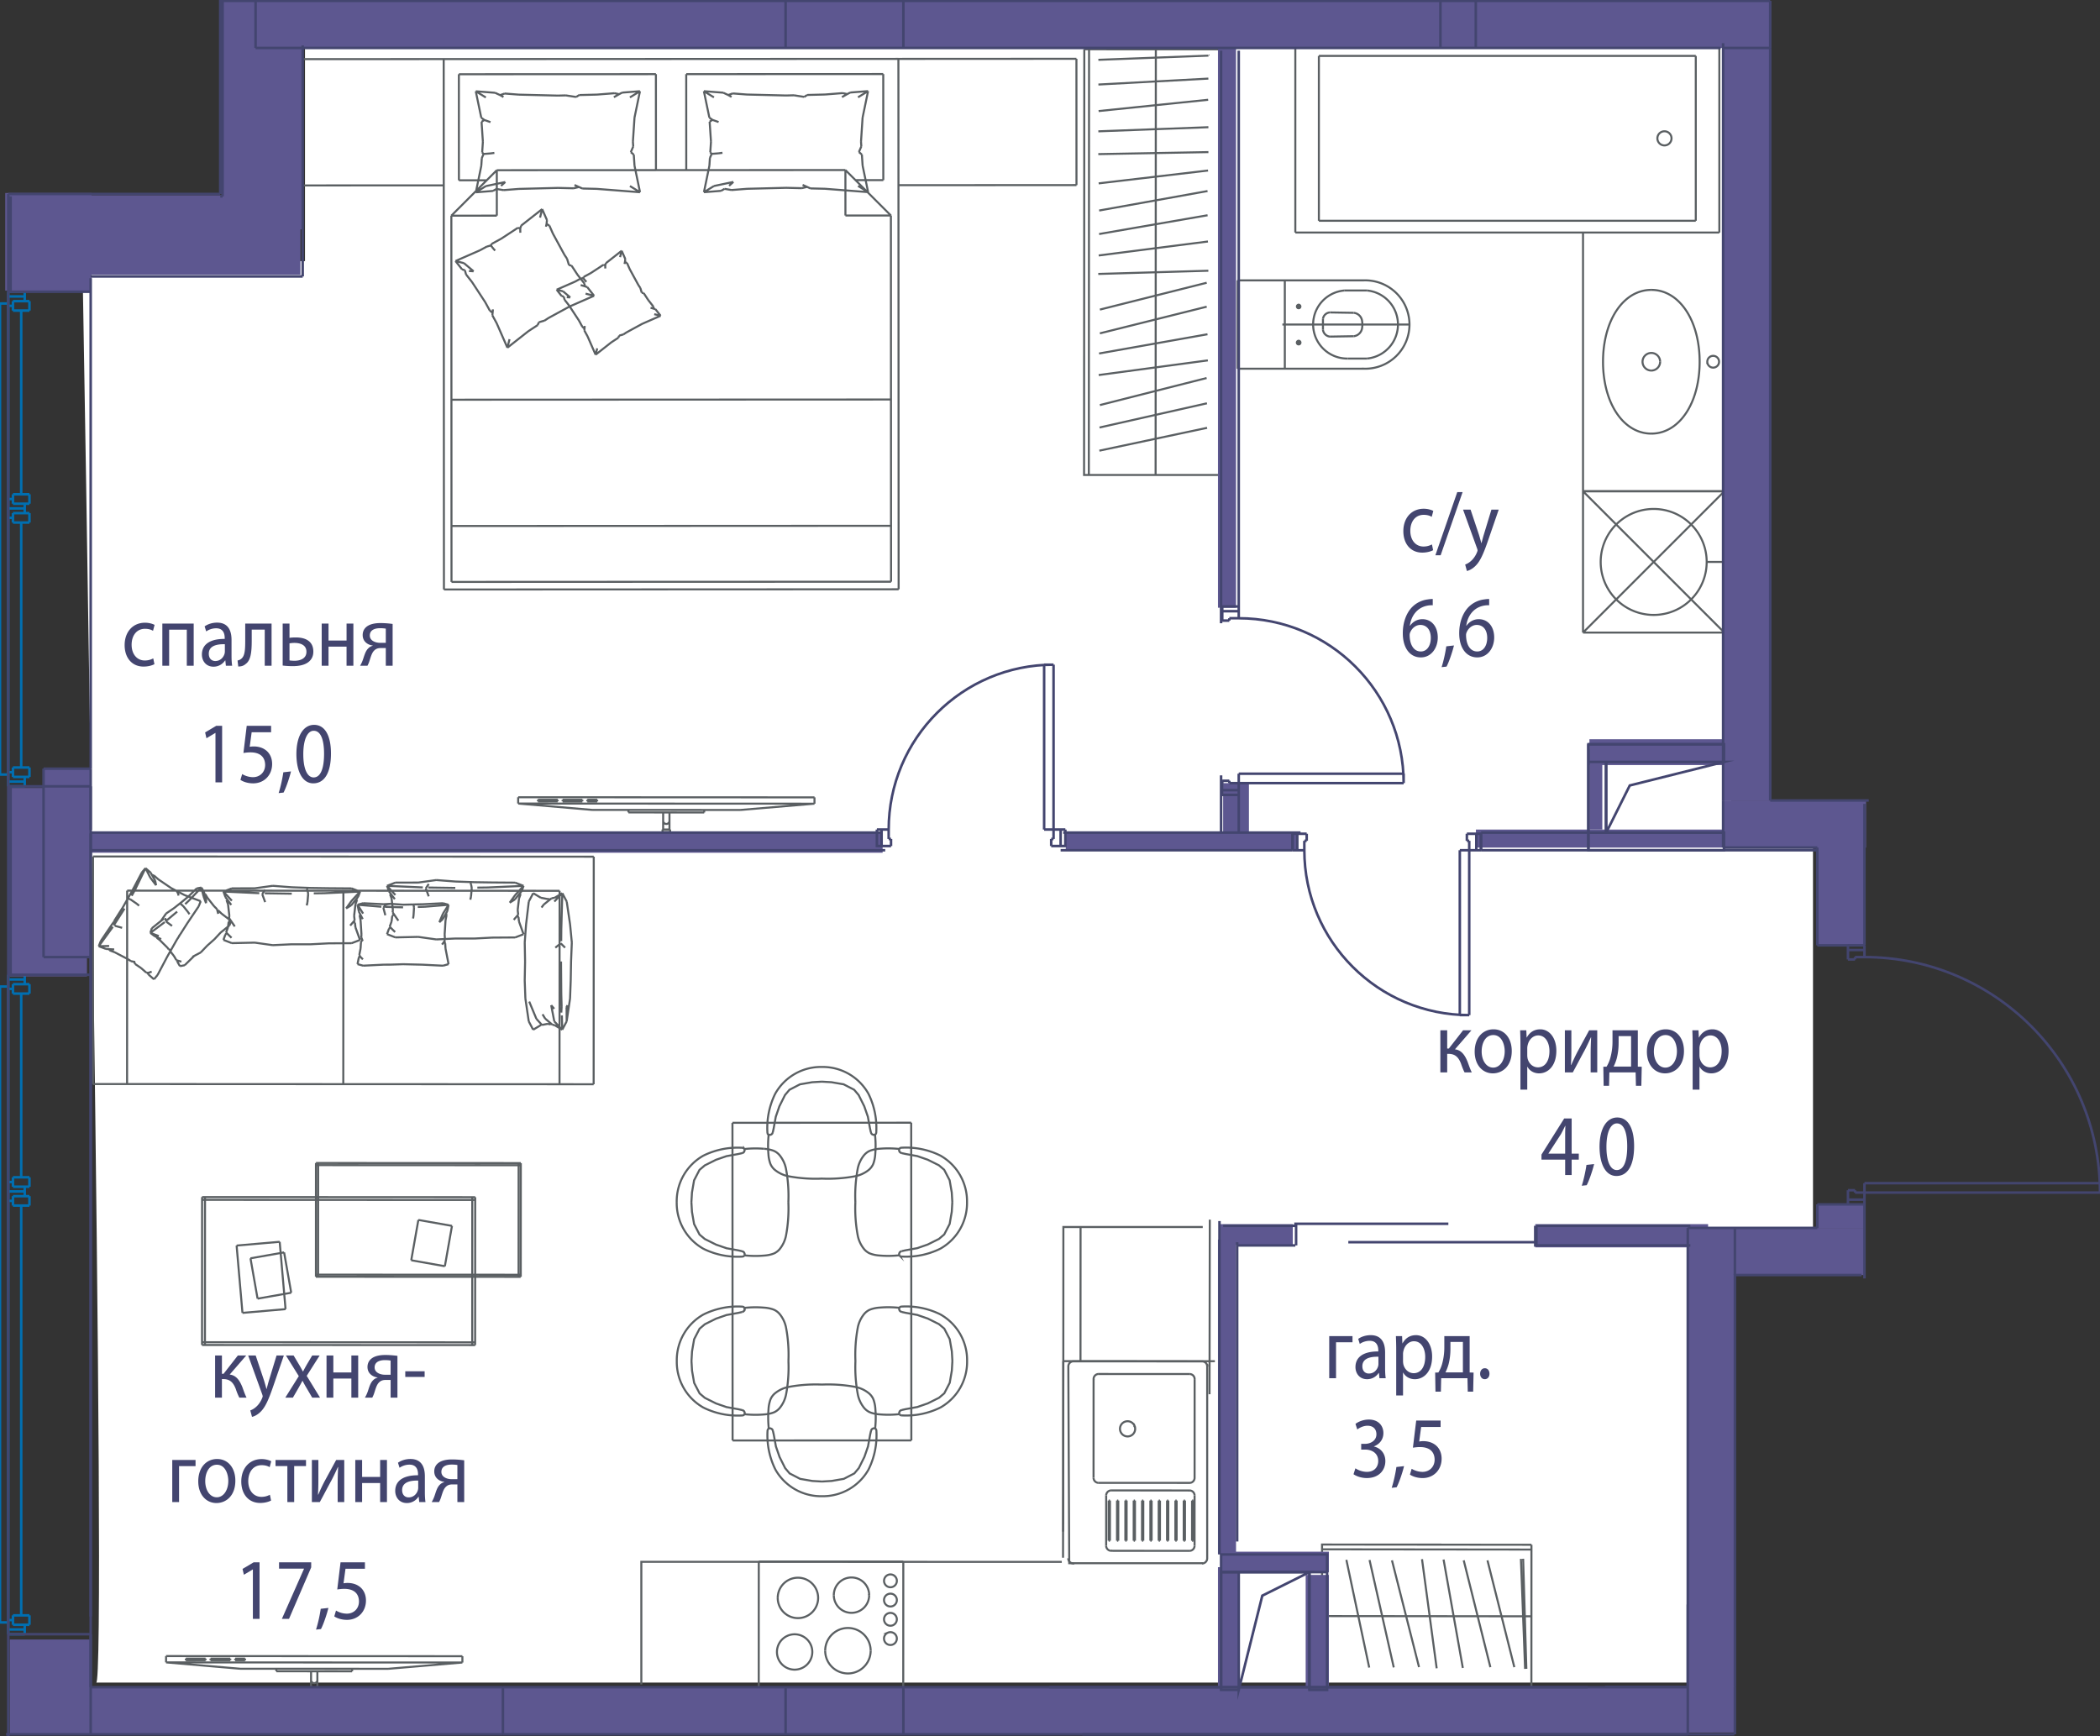 <svg version="1.1" xmlns="http://www.w3.org/2000/svg" xmlns:xlink="http://www.w3.org/1999/xlink" viewBox="0.125 0.039 207.222 171.365"><rect x="0.125" y="0.039" width="207.222" height="171.365" fill="#333333" stroke="none"/><path fill="#FFF" d="M9.604 166.1h157.321v-44.82h12.102V83.63h-8.068V4.297H30.22v21.514H8.26s2.465 141.41 1.345 140.29z"></path><path fill="none" stroke="#5A5F62" stroke-width=".2" stroke-miterlimit="10" d="M122.258 27.71v8.717m16.917-4.361h-12.508m.24 4.361V27.71m0 8.717h-4.649m12.479 0h-7.83m0-8.717h7.823m-12.472 0h4.65m5.901.998h2.197m-.001 6.718h-1.903m-2.431-3.926v1.085m.677.675 2.367-.04m-.015-2.308-2.316-.038m-3.354-.584h.486m-.243-.254v.506m-.243 3.31h.486m-.243-.252v.505m6.464 2.322a4.36 4.36 0 1 0-.007-8.717"></path><path fill="none" stroke="#5A5F62" stroke-width=".2" stroke-miterlimit="10" d="M135.005 35.426a3.373 3.373 0 0 0 .001-6.718m-2.197 0a3.364 3.364 0 0 0 .293 6.718"></path><path fill="none" stroke="#5A5F62" stroke-width=".2" stroke-miterlimit="10" d="M131.384 30.874a.744.744 0 0 0-.713.627m0 1.084a.772.772 0 0 0 .677.674m2.367-.039a.938.938 0 0 0 .82-.822m0 0c.033-.22.033-.443 0-.663m0 0a.921.921 0 0 0-.835-.823m-5.427-.795a.172.172 0 1 1 0 .344.172.172 0 0 1 0-.344zm0 3.556a.179.179 0 1 1 0 .358.179.179 0 0 1 0-.358zm36.793-19.98a.697.697 0 1 1-1.395 0 .697.697 0 0 1 1.395 0zm-34.798-8.136v16.271M167.46 5.557h-37.192m37.192 16.271V5.558m-37.192 16.27h37.191M127.944 4.395v18.596m41.84-18.596h-41.84m41.84 18.595V4.396m-41.84 18.594h41.84m-13.451 25.535 13.946 13.947m.001-13.947-13.947 13.947m13.947 0V48.525m-13.947 13.947h13.946m-13.946-13.947v13.947m13.947-13.947h-13.947m12.203 6.973h1.743m-12.203 0a5.23 5.23 0 1 0 10.46 0 5.23 5.23 0 0 0-10.46 0zm4.998-20.625c.48 0 .868.388.868.868m-1.736-.001c0-.479.388-.867.868-.867m0 1.736a.868.868 0 0 1-.868-.868"></path><path fill="none" stroke="#5A5F62" stroke-width=".2" stroke-miterlimit="10" d="M163.942 35.74c0 .48-.389.869-.868.869m0 6.224a3.636 3.636 0 0 1-1.712-.424 4.044 4.044 0 0 1-.501-.312 4.646 4.646 0 0 1-.857-.812 6.04 6.04 0 0 1-.657-.977 7.548 7.548 0 0 1-.48-1.082 9.143 9.143 0 0 1-.32-1.14 11.133 11.133 0 0 1-.24-2.345c0-.792.074-1.574.24-2.345.082-.386.189-.769.32-1.14.133-.372.29-.733.48-1.082a6.04 6.04 0 0 1 .656-.977c.125-.15.258-.294.401-.43.143-.137.297-.266.457-.382a3.766 3.766 0 0 1 1.049-.547 3.635 3.635 0 0 1 1.164-.189"></path><path fill="none" stroke="#5A5F62" stroke-width=".2" stroke-miterlimit="10" d="M163.074 28.649a3.636 3.636 0 0 1 1.711.423 4.127 4.127 0 0 1 .958.695c.143.136.276.28.401.43.25.301.467.629.657.977.19.349.347.71.479 1.082.132.371.238.754.321 1.14.166.77.24 1.553.24 2.345 0 .791-.074 1.574-.24 2.345a9.36 9.36 0 0 1-.321 1.14 7.55 7.55 0 0 1-.48 1.082 6.04 6.04 0 0 1-.656.976 5.09 5.09 0 0 1-.401.431 4.519 4.519 0 0 1-.456.382 3.884 3.884 0 0 1-1.049.547 3.644 3.644 0 0 1-1.164.189m5.522-7.093a.581.581 0 1 0 1.162 0 .581.581 0 0 0-1.162 0zm-12.263 12.785h13.946m-13.946-25.568v25.568m13.947 0V22.957M34.87 164.986v-.25m-7.478.247 7.478.003m-7.478-.253v.25m7.478-.246-7.478-.004m4.05 1.934v-1.683m-.623 1.683h.623m-.622-1.683-.001 1.683m.624-1.683h-.624m.685 1.932v-.249m-.748.249h.748m-.748-.249v.249m.748-.249h-.748m14.996-2.549v-.623m-7.311 1.243 7.31-.62m-21.93.614 14.62.006m-21.93-.632 7.31.626m-7.31-1.25v.624m29.241-.611-29.24-.013m1.948.251h1.95m0 0v.156m0 .001-1.95-.002m0 0v-.155m2.437.001h1.95m0 0v.156m0 0h-1.95m0 0v-.156m2.437.001h.975m0 0v.156m0-.001h-.975m0 0v-.155m22.418.383-29.241-.012m14.931 1.72a.312.312 0 1 1-.623 0m38.796-85.601v-.25m-7.479.246 7.479.004m-7.478-.253v.25m7.478-.247-7.478-.003m4.049 1.934.001-1.683m-.624 1.682h.623m-.622-1.682v1.682m.623-1.682h-.623m.685 1.932v-.25m-.749.25h.749m-.748-.25v.25m.748-.249H65.5m14.996-2.549v-.623m-7.31 1.243 7.31-.62m-21.931.613 14.62.007m-21.929-.633 7.31.627m-7.31-1.25v.623m29.241-.61-29.241-.013m1.949.25 1.95.001m-.001 0v.156m0 0-1.949-.001m0 0v-.156m2.437.001 1.95.001m-.001 0v.156m0 0h-1.95m.001-.001v-.156m2.437.001h.974m0 .001v.156m0 0h-.975m0 0v-.157m22.418.384-29.24-.013m14.931 1.72a.312.312 0 0 1-.623 0M83.547 16.82l.998.998m0 0 2.742-.002m0 0-.005-10.469m0 0-19.443.008m.001 0 .003 9.473m0 0 15.704-.007m-18.695.008-.004-9.472m0 0-19.443.008m0 0 .004 10.47m.001-.001h2.741m0-.001.997-.997m0 0 15.704-.007m1.513 40.631 21.687-.01m0 0-.016-36.144m0 0-4.489-4.485m0-.001-17.2.008m21.689 4.478-4.487.002m-.002-4.488.002 4.488m-17.201-4.48-17.2.008m0 0-4.485 4.488m0 0 .015 36.145m0 0 21.687-.01M44.663 21.324l4.487-.002m-.002-4.486.002 4.486m-5.22 36.895 44.87-.02m0 .001L88.777 5.85m0 0-44.869.02m0 0 .023 52.347M58.748 29.23l-.674-.856m-.164.646.838.21m-2.665-3.65-.266-.405m1.302 1.985-.593-.904m-2.276 5.167 2.084-1.135m0 0 2.414-1.057m-2.931-4.056-1.135-2.085m-.582-1.328-.475-1.085m0 0-.21.838m1.267 1.575-.348-.793m-.709-1.62-2.072 1.629m-2.843 8.852.427.782m0 0 1.057 2.414m0 0 .21-.838m3.451-1.833.395-.26m-4.056 2.931 2.071-1.63m0 .001.916-.6M45.07 25.8l.65.826m.189-.616-.838-.21m1.043 1.327.586.744m0 0 1.3 1.985m.153-5.477-.669.364m0 0L45.071 25.8m6.145-3.273-1.647 1.08m1.984-1.301-.09.27m-2.643 2.02.164.174m-.164-.174-.26-.334m0 0-.407.117m-2.244 1.631.95.805m1.142 3.041.456.837m.307-.12-.053.585m-1.852-4.343-.458-.03m-.405-.081.118.423m2.343 3.566.276.218m-3.013-4.285.276.078m7.307 5.138.552-.16m-.675.442.123-.282m.755-9.702.042-.378m-.1.65.058-.271m.276.156-.276-.156m2.212 4.058-.187-.619m.443.676-.257-.057m1.517 1.809-.667-.849m.955 1.215-.226-.077m0 0-.422-.123m.422.123-.062-.29m-6.57-5.48.246.05m-2.819 1.534.926-.504m-1.009.655.083-.15m2.827-1.104-.008-.432m7.286 6.654-.674-.856m-.164.646.838.21m-2.665-3.65-.266-.405m1.302 1.985-.593-.904m-2.276 5.167 2.084-1.135m0 0 2.414-1.057m-2.931-4.056-1.135-2.085m-.582-1.328-.475-1.085m0 0-.21.838m1.267 1.575-.348-.793m-.709-1.62-2.072 1.629m-2.843 8.852.427.782m0 0 1.057 2.414m0 0 .21-.838m3.451-1.833.395-.26m-4.056 2.931 2.071-1.63m0 .001.916-.6M45.07 25.8l.65.826m.189-.616-.838-.21m1.043 1.327.586.744m0 0 1.3 1.985m.153-5.477-.669.364m0 0L45.071 25.8m6.145-3.273-1.647 1.08m1.984-1.301-.09.27m-2.643 2.02.164.174m-.164-.174-.26-.334m0 0-.407.117m-2.244 1.631.95.805m1.142 3.041.456.837m.307-.12-.053.585m-1.852-4.343-.458-.03m-.405-.081.118.423m2.343 3.566.276.218m-3.013-4.285.276.078m7.307 5.138.552-.16m-.675.442.123-.282m.755-9.702.042-.378m-.1.65.058-.271m.276.156-.276-.156m2.212 4.058-.187-.619m.443.676-.257-.057m1.517 1.809-.667-.849m.955 1.215-.226-.077m0 0-.422-.123m.422.123-.062-.29m-6.57-5.48.246.05m-2.819 1.534.926-.504m-1.009.655.083-.15m2.827-1.104-.008-.432m13.852 8.627-.506-.642m-.123.485.63.157m-2-2.738-.199-.304m.976 1.489-.444-.677m-1.708 3.875 1.564-.852m0 0 1.81-.793m-2.198-3.042-.852-1.563m-.436-.996-.356-.814m0 0-.158.628m.95 1.182-.26-.595m-.532-1.215-1.554 1.222m-2.132 6.639.32.586m0 0 .793 1.81m0 .001.157-.629m2.588-1.375.297-.194m-3.042 2.198 1.553-1.222m0 0 .687-.45m-6.083-4.744.487.62m.142-.462-.629-.158m.783.995.439.559m0 0 .976 1.488m.114-4.108-.501.273m0 0-1.81.793m4.608-2.454-1.235.81m1.488-.976-.068.203m-1.981 1.514.122.13m-.122-.13-.196-.25m0 0-.305.087m-1.683 1.224.712.603m.857 2.281.342.628m.23-.09-.04.439m-1.389-3.258-.343-.021m-.304-.062.089.317m1.757 2.675.207.164m-2.26-3.214.208.058m5.479 3.854.414-.12m-.505.332.091-.212m.566-7.276.032-.284m-.075.488.043-.204m.208.117-.208-.117m1.659 3.044-.14-.465m.333.508-.193-.044m1.138 1.357-.5-.636m.715.91-.169-.057m.001 0-.317-.092m.317.092-.047-.217m-4.928-4.11.185.037m-2.114 1.151.694-.378m-.757.491.063-.113m2.12-.828-.006-.323m5.464 4.99-.506-.642m-.123.485.63.157m-2-2.738-.199-.304m.976 1.489-.444-.677m-1.708 3.875 1.564-.852m0 0 1.81-.793m-2.198-3.042-.852-1.563m-.436-.996-.356-.814m0 0-.158.628m.95 1.182-.26-.595m-.532-1.215-1.554 1.222m-2.132 6.639.32.586m0 0 .793 1.81m0 .001.157-.629m2.588-1.375.297-.194m-3.042 2.198 1.553-1.222m0 0 .687-.45m-6.083-4.744.487.62m.142-.462-.629-.158m.783.995.439.559m0 0 .976 1.488m.114-4.108-.501.273m0 0-1.81.793m4.608-2.454-1.235.81m1.488-.976-.068.203m-1.981 1.514.122.13m-.122-.13-.196-.25m0 0-.305.087m-1.683 1.224.712.603m.857 2.281.342.628m.23-.09-.04.439m-1.389-3.258-.343-.021m-.304-.062.089.317m1.757 2.675.207.164m-2.26-3.214.208.058m5.479 3.854.414-.12m-.505.332.091-.212m.566-7.276.032-.284m-.075.488.043-.204m.208.117-.208-.117m1.659 3.044-.14-.465m.333.508-.193-.044m1.138 1.357-.5-.636m.715.91-.169-.057m.001 0-.317-.092m.317.092-.047-.217m-4.928-4.11.185.037m-2.114 1.151.694-.378m-.757.491.063-.113m2.12-.828-.006-.323M63.276 9.04l-1.758.139m.765.473.993-.612m-7.314.414-.787.02m3.853-.099-1.753.045m5.304 4.606.156-2.372m0 0 .54-2.614m-8.1.434-3.854-.095m-2.339-.183-1.909-.149m0 0 .993.61m3.254-.278-1.395-.11m-2.852-.222.543 2.614m9.97 6.983 1.446.035m0 .001 4.248.331m0 0-.993-.61m.323-3.903-.031-.472m.701 4.985-.543-2.614m0 0-.073-1.094m-15.587 3.715 1.694-.134m-.701-.478-.993.612m2.722-.215 1.526-.12m0 0 3.853-.099m-7.51-2.941-.05.76m0 .001-.54 2.614m.565-6.954.131 1.968m-.158-2.372.301.218m.612 3.303.378-.05m-.378.05-.684.053m0 0-.177.41m.402 2.762 1.915-.402m5.193.58 1.549.039m.088-.325.771.346m-7.601-.64-.422.378m-.453.305.689.116m6.928-.18.534-.125m-8.49.386.34-.197m13.261-3.633.238-.556m.054.805-.292-.25M49.476 9.427l-.494-.23m.824.419-.33-.19m.449-.156-.45.157m7.505.184-1.018-.157m1.313-.034-.296.191m3.789-.373-1.74.137m2.49-.196-.296.154m0 0-.522.3m.522-.3-.454-.095m-13.125 2.826.274-.186m-.212 3.207.07-1.053m.07 1.202-.14-.15m.821-2.991-.609-.215M63.276 9.04l-1.758.139m.765.473.993-.612m-7.314.414-.787.02m3.853-.099-1.753.045m5.304 4.606.156-2.372m0 0 .54-2.614m-8.1.434-3.854-.095m-2.339-.183-1.909-.149m0 0 .993.61m3.254-.278-1.395-.11m-2.852-.222.543 2.614m9.97 6.983 1.446.035m0 .001 4.248.331m0 0-.993-.61m.323-3.903-.031-.472m.701 4.985-.543-2.614m0 0-.073-1.094m-15.587 3.715 1.694-.134m-.701-.478-.993.612m2.722-.215 1.526-.12m0 0 3.853-.099m-7.51-2.941-.05.76m0 .001-.54 2.614m.565-6.954.131 1.968m-.158-2.372.301.218m.612 3.303.378-.05m-.378.05-.684.053m0 0-.177.41m.402 2.762 1.915-.402m5.193.58 1.549.039m.088-.325.771.346m-7.601-.64-.422.378m-.453.305.689.116m6.928-.18.534-.125m-8.49.386.34-.197m13.261-3.633.238-.556m.054.805-.292-.25M49.476 9.427l-.494-.23m.824.419-.33-.19m.449-.156-.45.157m7.505.184-1.018-.157m1.313-.034-.296.191m3.789-.373-1.74.137m2.49-.196-.296.154m0 0-.522.3m.522-.3-.454-.095m-13.125 2.826.274-.186m-.212 3.207.07-1.053m.07 1.202-.14-.15m.821-2.991-.609-.215M85.784 9.03l-1.758.14m.765.472.993-.611m-7.314.413-.787.02m3.853-.098-1.753.045m5.304 4.605.156-2.371m0 0 .54-2.614m-8.1.433-3.854-.095m-2.339-.183-1.909-.149m0 0 .993.611m3.255-.279-1.396-.109m-2.852-.223.543 2.614m9.97 6.983 1.446.036m0 0 4.248.331m0 0-.993-.61m.323-3.902-.031-.473m.701 4.985-.543-2.613m0 0-.073-1.094m-15.587 3.714 1.694-.133m-.701-.478-.993.611m2.722-.214 1.526-.12m0-.001 3.853-.098m-7.51-2.941-.05.76m0 0-.54 2.614m.564-6.954.132 1.969m-.158-2.372.301.217m.612 3.304.378-.051m-.378.051-.684.052m0 0-.177.41m.402 2.763 1.915-.402m5.193.58 1.549.038m.088-.325.771.346m-7.601-.639-.422.377m-.452.306.688.116m6.928-.181.534-.125m-8.489.387.339-.197m13.261-3.634.238-.555m.054.805-.292-.25M71.983 9.417l-.493-.23m.823.419-.33-.189m.45-.157-.45.157m7.504.185-1.017-.158m1.313-.034-.296.192m3.789-.374-1.74.138m2.49-.196-.296.153m0 0-.522.3m.522-.3-.454-.095M70.15 12.054l.275-.186m-.212 3.207.07-1.052m.07 1.201-.14-.149m.821-2.992-.609-.215M85.784 9.03l-1.758.14m.765.472.993-.611m-7.314.413-.787.02m3.853-.098-1.753.045m5.304 4.605.156-2.371m0 0 .54-2.614m-8.1.433-3.854-.095m-2.339-.183-1.909-.149m0 0 .993.611m3.255-.279-1.396-.109m-2.852-.223.543 2.614m9.97 6.983 1.446.036m0 0 4.248.331m0 0-.993-.61m.323-3.902-.031-.473m.701 4.985-.543-2.613m0 0-.073-1.094m-15.587 3.714 1.694-.133m-.701-.478-.993.611m2.722-.214 1.526-.12m0-.001 3.853-.098m-7.51-2.941-.05.76m0 0-.54 2.614m.564-6.954.132 1.969m-.158-2.372.301.217m.612 3.304.378-.051m-.378.051-.684.052m0 0-.177.41m.402 2.763 1.915-.402m5.193.58 1.549.038m.088-.325.771.346m-7.601-.639-.422.377m-.452.306.688.116m6.928-.181.534-.125m-8.489.387.339-.197m13.261-3.634.238-.555m.054.805-.292-.25M71.983 9.417l-.493-.23m.823.419-.33-.189m.45-.157-.45.157m7.504.185-1.017-.158m1.313-.034-.296.192m3.789-.374-1.74.138m2.49-.196-.296.153m0 0-.522.3m.522-.3-.454-.095M70.15 12.054l.275-.186m-.212 3.207.07-1.052m.07 1.201-.14-.149m.821-2.992-.609-.215m-26.511 6.465-14.957.007m0 0-.005-12.464m0 0 14.956-.006m0 0 .006 12.463m62.436-.028-17.567.01m0-.001-.006-12.463m0-.001 17.567-.009m0 0 .005 12.464M44.676 51.95l-.005-12.463M88.05 51.932l-43.374.019m43.368-12.483.005 12.464M44.67 39.487l43.374-.019M121.24 4.91l-14.12-.007m14.097 42.02.022-42.014m-14.119-.006-.023 42.014m.493-42.014-.022 42.015m6.612-42.012-.023 42.014M108.51 5.943l10.859-.414m-10.856 2.853 10.85-.585M108.533 11l10.809-1.115M108.507 13l10.859-.407m-10.863 2.656 10.865-.199m-10.83 3.087 10.792-1.268m-10.744 3.948 10.695-1.922m-10.702 4.242 10.707-1.854m-10.744 3.97 10.779-1.38M108.5 27.075l10.861-.317m-10.701 3.836 10.539-2.649m-10.542 4.994 10.543-2.631m-10.622 4.618 10.699-1.899m-10.735 4.027 10.77-1.448m-10.653 4.412 10.533-2.67m-10.568 4.884 10.6-2.39m-10.616 4.675 10.63-2.253M107.12 4.903l14.12.006M107.102 35.15l-.005 11.767h14.12m30.021 119.7.006-14.12m-20.669 14.098 20.663.022m.006-14.12-20.663-.022m20.662.493-20.662-.022m20.659 6.611-20.662-.022m19.626-5.647.413 10.859m-.193-10.87.317 10.862m-3.837-10.701 2.65 10.539m-4.994-10.542 2.63 10.543m-4.618-10.622 1.9 10.699m-4.027-10.735 1.447 10.769m-4.412-10.653 2.67 10.534m-4.883-10.568 2.39 10.6m-4.675-10.616 2.253 10.63m16.009-12.119-.006 14.12m-8.89-14.137-11.767-.005v14.12M9.306 84.567l-.01 22.458m49.418-22.437-49.408-.021m49.399 22.48.01-22.459M9.296 107.025l49.409.022m-46.04-.02.008-19.09m42.663 19.108.008-19.09m-42.671-.018 42.671.018M34 107.036l.009-19.09m-18.693 8.743-.527-.461m.885.034-.358.427m-2.27-1.791-.256-.174m1.252.851-.57-.387m3.15-.721-.948 1.795m1.89-3.462-.942 1.667m-3.832.257-1.34-.701m-.872-.33-.712-.268m0 0 1.027-.027m.557.625-.52-.197m-1.064-.401 1.393-1.912m6.587-3.393.503.264m0 0 1.583.598m0 0-.208.517m-1.134 1.683 1.134-1.683m-5.242-3.781.508.444m-.047.473-.46-.917m.816.713.458.4m0 0 1.25.851m-3.887.763.334-.598m0 0 1.028-2.13m-3.028 5.49.955-1.495m1.196-.492.247.202m-.247-.202-.616-.422m1.954-2.163.586.773m1.479.274.539.282m-2.557-1.802.444.793m0 0 .024.075m.072.378-.096-.453m-.31-.554.175.03m2.451 1.995-.066-.232m-.137-.23.137.23m.236 4.043-.134.178m.804-1.233-.67 1.055m-.072.096-.018.048m0-.001-.266.42m-6.986.893.814.047m2.069 1.24-.415-.082m1.518 1.133-.522-.456m.718.475.332-.116m-.332.116-.196-.019m.115.011.11.186m-4.715-3.321-.208.518m1.011.285.052.116m-.855-.919 1.134-1.682m.178-.281.848-1.337m-1.026 1.618.167-.219m.085.4-.105-.289m3.127-5.399-.358.427m0 0-.948 1.794m-.464.822-.478.846m.55-.974.392-.694m-1.79 3.005-.03.173m1.43-2.387-.074.031m.278.037-.204-.068m-.002-.097-.034.112m5.096-.625-.22-.024m-4.278 6.862.124.23m-1.298-3.58-.714-.202m3.856 5.283-.527-.461m.885.034-.358.427m-2.27-1.791-.256-.174m1.252.851-.57-.387m3.15-.721-.948 1.795m1.89-3.462-.942 1.667m-3.832.257-1.34-.701m-.872-.33-.712-.268m0 0 1.027-.027m.557.625-.52-.197m-1.064-.401 1.393-1.912m6.587-3.393.503.264m0 0 1.583.598m0 0-.208.517m-1.134 1.683 1.134-1.683m-5.242-3.781.508.444m-.047.473-.46-.917m.816.713.458.4m0 0 1.25.851m-3.887.763.334-.598m0 0 1.028-2.13m-3.028 5.49.955-1.495m1.196-.492.247.202m-.247-.202-.616-.422m1.954-2.163.586.773m1.479.274.539.282m-2.557-1.802.444.793m0 0 .024.075m.072.378-.096-.453m-.31-.554.175.03m2.451 1.995-.066-.232m-.137-.23.137.23m.236 4.043-.134.178m.804-1.233-.67 1.055m-.072.096-.018.048m0-.001-.266.42m-6.986.893.814.047m2.069 1.24-.415-.082m1.518 1.133-.522-.456m.718.475.332-.116m-.332.116-.196-.019m.115.011.11.186m-4.715-3.321-.208.518m1.011.285.052.116m-.855-.919 1.134-1.682m.178-.281.848-1.337m-1.026 1.618.167-.219m.085.4-.105-.289m3.127-5.399-.358.427m0 0-.948 1.794m-.464.822-.478.846m.55-.974.392-.694m-1.79 3.005-.03.173m1.43-2.387-.074.031m.278.037-.204-.068m-.002-.097-.034.112m5.096-.625-.22-.024m-4.278 6.862.124.23m-1.298-3.58-.714-.202m44.578 9.434.076-1.593m0 0-.099.226m-3.713-10.458.435-.826m-.703 3.081-.132 1.78m0 0 .034 1.876m.098-3.656.268-2.255m1.871-.245-.683-.13m0 0-.753-.451m-.44 12.649-.332-2.256m0 0-.065-1.779m.832 4.861-.435-.826m-.397-4.035.036-1.877m.796 6.738.753-.45m.115-.022-.549-.603m2.449-7.664.011-1.202m0 0 .098-3.533m0 0-.787.826m-.513-.271-.136.026m1.436-.581-.753.45m0 0-.315.06m1.062 12.965-.038-1.409m-.748.584.786.825m-.061-2.263-.034-1.27m0 .001-.026-3.205m-1.567 5.637.716.608m0 0 .22.042m-.001 0 .753.45m-3.26-2.778.708 1.702m.549.603.567-.109m-.508-.942.256.424m.902.275-.307-1.593m0 0 .3.35m.699.377.033-.572m-.624-5.836.536-.426m-1.68-3.827-.216.294m.982-.907-.766.613m-.214 11.834-.075.067m2.891-9.942-.333-2.256m.503 4.035-.17-1.779m-.333-2.256-.434-.826m.862 6.738.075-1.877m-2.237-4.306.082.075m1.212 12.845.435-.825m.4-4.035-.065 1.78m.098-3.657-.033 1.877m-.065 1.779-.335 2.256m-1.568.302-.303-.059m.303.059.06-.056m1.502-1.488.082-.35m-.076 1.592-.006-1.242m-.578-6.458.429.427m.149 6.031-.017-.125m.023 1.367.076-1.593m0 0-.099.226m-3.713-10.458.435-.826m-.703 3.081-.132 1.78m0 0 .034 1.876m.098-3.656.268-2.255m1.871-.245-.683-.13m0 0-.753-.451m-.44 12.649-.332-2.256m0 0-.065-1.779m.832 4.861-.435-.826m-.397-4.035.036-1.877m.796 6.738.753-.45m.115-.022-.549-.603m2.449-7.664.011-1.202m0 0 .098-3.533m0 0-.787.826m-.513-.271-.136.026m1.436-.581-.753.45m0 0-.315.06m1.062 12.965-.038-1.409m-.748.584.786.825m-.061-2.263-.034-1.27m0 .001-.026-3.205m-1.567 5.637.716.608m0 0 .22.042m-.001 0 .753.45m-3.26-2.778.708 1.702m.549.603.567-.109m-.508-.942.256.424m.902.275-.307-1.593m0 0 .3.35m.699.377.033-.572m-.624-5.836.536-.426m-1.68-3.827-.216.294m.982-.907-.766.613m-.214 11.834-.075.067m2.891-9.942-.333-2.256m.503 4.035-.17-1.779m-.333-2.256-.434-.826m.862 6.738.075-1.877m-2.237-4.306.082.075m1.212 12.845.435-.825m.4-4.035-.065 1.78m.098-3.657-.033 1.877m-.065 1.779-.335 2.256m-1.568.302-.303-.059m.303.059.06-.056m1.502-1.488.082-.35m-.076 1.592-.006-1.242m-.578-6.458.429.427m.149 6.031-.017-.125m-33.843-6.672.187-.517m.639.836-.826-.319m.556-2.153.027-.232m2.499 2.654-2.256.05m-.375-1.57.06-.516m2.571 2.036 1.779.25m1.877-.088-1.877.089m-4.278-2.905-.13-1.135m-.248-.688-.203-.563m0 0 .826.904m-.376.347-.147-.41m-.303-.841 3.533.161m9.114 4.934-2.255.016m2.583-2.011.048.426m0 0 .45 1.25m0 .001-.826.318m-5.911.107 1.873.001m1.783-.093-1.783.093m4.867-5.197-.18.499m-.647.405.826-.904m-.289.801-.162.45m0 0-.13 1.134m-3.978-2.212 1.027-.015m0 0 3.532-.158m-9.397.164 2.66.04m1.553.833-.069.326m.069-.326.07-.813m4.288.68-.543.754m.787.727.052.456m.001 0-.44.509m.79-2.851-.68.844m-.51.315.51-.315m.505-.627.065.085m-12.983-.244.567.753m-.216 1.302.563.825m-.852.59.184-.512m-.056.646.404.396m-.404-.396-.128-.134m.051.052-.131.169m2.897-4.575L23 87.712m0 0-.826.318m.361.772-.058.068m4.558-1.408 1.877.144m-1.877-.144-1.779.247m.744.571.291-.432m9.359.188-.826-.319m-2.256-.017 2.256.017m-4.035-.044 1.779.027m-1.779-.027-1.877-.067m1.485.141.068.104m.07.409-.07-.41m4.684 3.28-.108-.162m-12.192-.143-.166.21m3.607-1.965-.29-.79m-3.828 4.521.187-.517m.639.836-.826-.319m.556-2.153.027-.232m2.499 2.654-2.256.05m-.375-1.57.06-.516m2.571 2.036 1.779.25m1.877-.088-1.877.089m-4.278-2.905-.13-1.135m-.248-.688-.203-.563m0 0 .826.904m-.376.347-.147-.41m-.303-.841 3.533.161m9.114 4.934-2.255.016m2.583-2.011.048.426m0 0 .45 1.25m0 .001-.826.318m-5.911.107 1.873.001m1.783-.093-1.783.093m4.867-5.197-.18.499m-.647.405.826-.904m-.289.801-.162.45m0 0-.13 1.134m-3.978-2.212 1.027-.015m0 0 3.532-.158m-9.397.164 2.66.04m1.553.833-.069.326m.069-.326.07-.813m4.288.68-.543.754m.787.727.052.456m.001 0-.44.509m.79-2.851-.68.844m-.51.315.51-.315m.505-.627.065.085m-12.983-.244.567.753m-.216 1.302.563.825m-.852.59.184-.512m-.056.646.404.396m-.404-.396-.128-.134m.051.052-.131.169m2.897-4.575L23 87.712m0 0-.826.318m.361.772-.058.068m4.558-1.408 1.877.144m-1.877-.144-1.779.247m.744.571.291-.432m9.359.188-.826-.319m-2.256-.017 2.256.017m-4.035-.044 1.779.027m-1.779-.027-1.877-.067m1.485.141.068.104m.07.409-.07-.41m4.684 3.28-.108-.162m-12.192-.143-.166.21m3.607-1.965-.29-.79m12.314 3.954.187-.518m.639.837-.826-.32m.556-2.153.026-.232m2.5 2.655-2.256.05m-.375-1.57.06-.516m2.571 2.036 1.778.25m1.877-.089-1.877.09m-4.278-2.906-.13-1.134m-.248-.689-.202-.562m0 0 .825.904m-.375.347-.148-.411m-.302-.84 3.533.16m9.114 4.935-2.256.015m2.583-2.01.049.425m0 0 .45 1.251m0 .001-.826.318m-5.912.106 1.874.002m1.782-.093-1.782.093m4.866-5.197-.18.498m-.646.405.826-.903m-.289.801-.162.45m0 0-.131 1.134m-3.979-2.213 1.028-.014m0 0 3.533-.158m-9.398.163 2.66.04m1.554.833-.07.326m.07-.326.07-.812m4.288.679-.543.755m.787.727.052.456m0 0-.439.508m.789-2.851-.679.844m-.51.316.51-.316m.504-.626.066.085m-12.984-.245.568.754m-.216 1.301.563.825m-.853.59.185-.512m-.056.647.404.395m-.404-.395-.129-.135m.05.053-.13.168m2.898-4.575-2.256.003m0 0-.826.319m.36.772-.058.068m4.559-1.409 1.877.144m-1.877-.144-1.78.247m.745.572.291-.432m9.358.188-.826-.32m-2.255-.017 2.255.017m-4.035-.044 1.78.027m-1.78-.027-1.876-.067m1.484.142.069.103m.07.41-.07-.41m4.683 3.28-.107-.163m-12.193-.143-.165.21m3.607-1.964-.29-.79m-3.828 4.521.187-.518m.639.837-.826-.32m.556-2.153.026-.232m2.5 2.655-2.256.05m-.375-1.57.06-.516m2.571 2.036 1.778.25m1.877-.089-1.877.09m-4.278-2.906-.13-1.134m-.248-.689-.202-.562m0 0 .825.904m-.375.347-.148-.411m-.302-.84 3.533.16m9.114 4.935-2.256.015m2.583-2.01.049.425m0 0 .45 1.251m0 .001-.826.318m-5.912.106 1.874.002m1.782-.093-1.782.093m4.866-5.197-.18.498m-.646.405.826-.903m-.289.801-.162.45m0 0-.131 1.134m-3.979-2.213 1.028-.014m0 0 3.533-.158m-9.398.163 2.66.04m1.554.833-.07.326m.07-.326.07-.812m4.288.679-.543.755m.787.727.052.456m0 0-.439.508m.789-2.851-.679.844m-.51.316.51-.316m.504-.626.066.085m-12.984-.245.568.754m-.216 1.301.563.825m-.853.59.185-.512m-.056.647.404.395m-.404-.395-.129-.135m.05.053-.13.168m2.898-4.575-2.256.003m0 0-.826.319m.36.772-.058.068m4.559-1.409 1.877.144m-1.877-.144-1.78.247m.745.572.291-.432m9.358.188-.826-.32m-2.255-.017 2.255.017m-4.035-.044 1.78.027m-1.78-.027-1.876-.067m1.484.142.069.103m.07.41-.07-.41m4.683 3.28-.107-.163m-12.193-.143-.165.21m3.607-1.964-.29-.79m-6.736 7.477.124-.635m.426.788-.55-.152m.371-2.645.018-.285m-.088 1.394.04-.634m2.235 2.223-2.026.1m2.69-.103 1.252-.041m-1.916.044.664-.003m-2.851-2.98-.087-1.393m-.165-.846-.135-.69m0 0 .55.87m-.25.666-.098-.505m-.202-1.031 2.355.197m6.294 3.606.032.523m.001 0 .3 1.536m0 0-.551.153m-2.026-.101 2.026.1m.553-6.01-.12.612m-.432.258.552-.87m-.193.984-.108.551m-.001 0-.087 1.394m-2.652-2.717.685-.018m0 0 2.356-.194m-6.265.202 1.773.048m1.035.785-.046.317m.046-.317.047-.759m2.858.594-.361.853m.524 1.206.035.56m.234-2.877-.453.798m0 0-.052.055m-.288.258.34-.313m.321-.566.059.14m-.454 2.94.166-.218m.127-.217-.127.217m-3.348 2.174-.222-.006m1.472.036-1.25-.03m-.166-.005h-.004m0 .001-.495-.012m-4.355-5.178.378.726m-.002 2.166-.142-.368m-.193 1.738.123-.63m-.037.794.268.272m-.268-.272-.086-.164m.046.088-.1.183m.429-5.375-.55.152m.263.938-.062.093m4.29-1.037-1.251-.087m-2.69-.059 2.026.1m0 0 .664-.04m-.69.398.194-.292m6.239-.01-.55-.153m-.001 0-2.026.1m-.925.022-.019-.001m0 0-.971.022m1.119-.026.796-.018m-3.498.007.332-.05m-.332.05-.164.057m2.737-.041.046.043m.046.264-.046-.264m.083-.048-.13.005m3.168 3.83-.088-.192m-8.094-.143-.128.22m2.405-2.65-.193-.732m-2.553 5.552.124-.635m.426.788-.55-.152m.371-2.645.018-.285m-.088 1.394.04-.634m2.235 2.223-2.026.1m2.69-.103 1.252-.041m-1.916.044.664-.003m-2.851-2.98-.087-1.393m-.165-.846-.135-.69m0 0 .55.87m-.25.666-.098-.505m-.202-1.031 2.355.197m6.294 3.606.032.523m.001 0 .3 1.536m0 0-.551.153m-2.026-.101 2.026.1m.553-6.01-.12.612m-.432.258.552-.87m-.193.984-.108.551m-.001 0-.087 1.394m-2.652-2.717.685-.018m0 0 2.356-.194m-6.265.202 1.773.048m1.035.785-.046.317m.046-.317.047-.759m2.858.594-.361.853m.524 1.206.035.56m.234-2.877-.453.798m0 0-.052.055m-.288.258.34-.313m.321-.566.059.14m-.454 2.94.166-.218m.127-.217-.127.217m-3.348 2.174-.222-.006m1.472.036-1.25-.03m-.166-.005h-.004m0 .001-.495-.012m-4.355-5.178.378.726m-.002 2.166-.142-.368m-.193 1.738.123-.63m-.037.794.268.272m-.268-.272-.086-.164m.046.088-.1.183m.429-5.375-.55.152m.263.938-.062.093m4.29-1.037-1.251-.087m-2.69-.059 2.026.1m0 0 .664-.04m-.69.398.194-.292m6.239-.01-.55-.153m-.001 0-2.026.1m-.925.022-.019-.001m0 0-.971.022m1.119-.026.796-.018m-3.498.007.332-.05m-.332.05-.164.057m2.737-.041.046.043m.046.264-.046-.264m.083-.048-.13.005m3.168 3.83-.088-.192m-8.094-.143-.128.22m2.405-2.65-.193-.732m-20.072 5.756-.247-.418m.717.325-.47.093m-1.111-1.666-.132-.169m.646.825-.294-.375m2.296.374-.935.918m.77-.831.81-.428m.65-.681-.65.68m-3.293-.481-.743-.738m-.514-.392-.42-.32m0 0 .828.31m.105.402-.306-.234m-.627-.478 1.418-1.063m6.389.326-.878.71m-.187-2.153.279.276m0 0 .934.711m0 0-.148.456m-2.187 1.988.7-.621m.609-.657-.608.657m-1.286-5.106.238.403m-.028.455-.21-.858m.382.646.215.364m0 0 .646.824m-2.84-.199.374-.352m.001 0 1.222-1.283m-3.409 3.237 1.017-.857m1.057.019.162.234m-.162-.234-.437-.544m1.982-.997.25.688m.783.288.298.297m0 0 .12.465m-1.423-2.193.23.768m-.009.375.008-.375m-.168-.564.083.04m-4.997 4.149.645.298m1.008 1.135-.264-.135m.758 1.07-.244-.414m.374.463.363.104m-.363-.104-.13-.05m.056.022.05.157m-2.526-3.321-.147.456m.608.407.019.07m.926-2.388.782-.533m-2.188 1.988 1.186-.953m.22-.502-.506.732m.534.078-.121-.356m3.575-3.02-.47.093m-.807.789.807-.79m-1.492 1.358.685-.568m-.685.568-.738.583m.608-.434.077.035m.243.221-.243-.221m3.722.662-.142-.075m-4.631 3.955.06.199m.111-2.589-.559-.41m1.339 4.384-.247-.418m.717.325-.47.093m-1.111-1.666-.132-.169m.646.825-.294-.375m2.296.374-.935.918m.77-.831.81-.428m.65-.681-.65.68m-3.293-.481-.743-.738m-.514-.392-.42-.32m0 0 .828.31m.105.402-.306-.234m-.627-.478 1.418-1.063m6.389.326-.878.71m-.187-2.153.279.276m0 0 .934.711m0 0-.148.456m-2.187 1.988.7-.621m.609-.657-.608.657m-1.286-5.106.238.403m-.028.455-.21-.858m.382.646.215.364m0 0 .646.824m-2.84-.199.374-.352m.001 0 1.222-1.283m-3.409 3.237 1.017-.857m1.057.019.162.234m-.162-.234-.437-.544m1.982-.997.25.688m.783.288.298.297m0 0 .12.465m-1.423-2.193.23.768m-.009.375.008-.375m-.168-.564.083.04m-4.997 4.149.645.298m1.008 1.135-.264-.135m.758 1.07-.244-.414m.374.463.363.104m-.363-.104-.13-.05m.056.022.05.157m-2.526-3.321-.147.456m.608.407.019.07m.926-2.388.782-.533m-2.188 1.988 1.186-.953m.22-.502-.506.732m.534.078-.121-.356m3.575-3.02-.47.093m-.807.789.807-.79m-1.492 1.358.685-.568m-.685.568-.738.583m.608-.434.077.035m.243.221-.243-.221m3.722.662-.142-.075m-4.631 3.955.06.199m.111-2.589-.559-.41m30.182 41.508v.274m-26.373-.285v.274m26.661.011-26.95-.011m26.662-.263h.288m-26.661-.011h-.29m26.951.285.006-14.598m0 0h-.289m-26.372-.011h-.29m.001 0v.273m-.006 14.051v.274m26.662-.263-26.373-.011m-.283-14.051-.006 14.05m26.662.012.005-14.05m0 0h.289m-26.661-.285 26.372.011m-26.372.262h-.29m.284 14.051.006-14.05m26.372.011-26.372-.012m26.372.012v-.274m-26.372-.011v.273m30.933 7.39v.21m-19.78-.219v.21m19.996.009-20.212-.008m19.996-.202h.216m-19.996-.009H31.3m20.212.219.005-11.229m0 0h-.216m-19.78-.008h-.216m0 0v.21m-.005 10.808v.21m19.996-.201-19.78-.009m-.212-10.807-.004 10.807m19.996.009.005-10.808m-.001 0h.217m-19.996-.219 19.78.008m-19.78.203h-.217m.212 10.807.005-10.808m19.779.009-19.779-.009m19.779.009v-.21m-19.779-.009v.21m-7.981 7.931.005.071m-.072-.064 4.25-.37m.001-.001.578 6.645m0 0-4.25.37m-.001.001-.578-6.645m1.421 1.249.007.043m-.059-.034 3.318-.583m0 0 .7 3.981m0 0-3.318.584m0 0-.7-3.982m15.915.202.007-.042m-.059.033 3.317.587m0 0 .704-3.981m0 0-3.318-.586m0 0-.703 3.98m48.187 15.203a.427.427 0 0 0-.012-.017m.012.017a.663.663 0 0 0 .013.022m0 0a.123.123 0 0 0 .026.03"></path><path fill="none" stroke="#5A5F62" stroke-width=".2" stroke-miterlimit="10" d="M88.93 139.672c.028.022.06.037.094.046m0 0a.52.52 0 0 0 .117.013"></path><path fill="none" stroke="#5A5F62" stroke-width=".2" stroke-miterlimit="10" d="M89.14 139.731a7.62 7.62 0 0 0 3.772-.774m0 0a5.172 5.172 0 0 0 2.642-4.601m0 0v-.002m0 0a5.172 5.172 0 0 0-2.646-4.599m0 0a7.62 7.62 0 0 0-3.772-.77m0 0a.52.52 0 0 0-.117.013m.001 0a.258.258 0 0 0-.094.046m0 0a.124.124 0 0 0-.026.029m0 0a.678.678 0 0 0-.013.022m-.011.017a.426.426 0 0 0 .011-.017m-.011.017a10.087 10.087 0 0 0-1.945-.023m0 0a3.336 3.336 0 0 0-.946.196m0 0a1.574 1.574 0 0 0-.618.475m0 0c-.3.383-.506.83-.6 1.308m0 0a14.622 14.622 0 0 0-.231 3.291m0 .001a14.622 14.622 0 0 0 .234 3.291m0 0c.094.478.3.926.601 1.308m0 0c.163.207.376.37.619.475m0 0c.304.11.623.176.946.195m0 0c.647.054 1.299.046 1.944-.025m.226-.408.398-.087 1.14-.208 1.032-.357 1.107-.553.522-.442.537-1.038.207-1.203.056-.951m-5.003-4.837.398.086 1.141.208 1.031.356 1.108.552.522.441.538 1.038.209 1.203.056.951m-5.003-4.835-.115-.049-.09-.085-.047-.13.002-.086.024-.058m.23 10.084-.115.049-.09.085-.046.13.002.086.024.058m.004-15.66a.426.426 0 0 0-.011-.018m.011.018a.687.687 0 0 0 .013.021m0 0a.124.124 0 0 0 .026.03m0 0c.027.021.06.036.093.045m0 0a.52.52 0 0 0 .117.013m0 0a7.62 7.62 0 0 0 3.771-.773m0 0a5.172 5.172 0 0 0 2.642-4.602m0 0v-.001m0 0a5.172 5.172 0 0 0-2.646-4.6m0 .001a7.62 7.62 0 0 0-3.772-.77m.001-.001a.52.52 0 0 0-.118.014m0-.001a.258.258 0 0 0-.093.046m.001 0a.124.124 0 0 0-.027.03m0-.001a.664.664 0 0 0-.013.022m-.01.018a.418.418 0 0 0 .01-.018m-.01.018a10.088 10.088 0 0 0-1.945-.024m0 0c-.324.02-.642.085-.946.196m0 0a1.574 1.574 0 0 0-.618.476m-.001 0c-.3.382-.506.83-.6 1.307m0 0a14.622 14.622 0 0 0-.231 3.291m0 0v.002m0 0a14.622 14.622 0 0 0 .234 3.29m0 .001c.094.477.3.925.601 1.307m0 0c.164.208.376.371.62.475m-.001 0c.304.11.623.176.946.195m0 0c.648.054 1.299.046 1.945-.025m.226-.408.397-.087 1.141-.208 1.03-.357 1.109-.553.521-.442.537-1.037.208-1.204.055-.951m-5.002-4.836.397.086 1.141.207 1.031.356 1.109.552.521.442.538 1.037.209 1.203.056.951m-5.002-4.834-.116-.05-.09-.084-.046-.131.002-.086.024-.057"></path><path fill="none" stroke="#5A5F62" stroke-width=".2" stroke-miterlimit="10" d="m89.1 123.518-.116.049-.09.085-.046.13.002.087.024.057m-15.311-10.502a.421.421 0 0 0 .012.017m-.012-.017a.664.664 0 0 0-.013-.022m0 0a.123.123 0 0 0-.026-.03m0 0a.258.258 0 0 0-.093-.045m0 0a.52.52 0 0 0-.117-.013m0 0a7.62 7.62 0 0 0-3.77.774m-.001 0a5.172 5.172 0 0 0-2.642 4.601m0 0v.002m0-.001a5.172 5.172 0 0 0 2.646 4.6m0 0a7.62 7.62 0 0 0 3.772.77m.001 0a.52.52 0 0 0 .116-.013m0 0a.258.258 0 0 0 .093-.046m0 0a.124.124 0 0 0 .026-.03m0 .001a.678.678 0 0 0 .013-.022m.011-.017a.418.418 0 0 0-.011.017m.011-.017c.646.07 1.297.078 1.945.023m0 0c.323-.02.641-.085.946-.196m0 0c.242-.104.455-.268.618-.475m0 0c.3-.383.506-.83.6-1.308m0 0c.201-1.085.279-2.189.231-3.291m.001 0v-.002m0 0a14.622 14.622 0 0 0-.235-3.29m0-.001a3.074 3.074 0 0 0-.601-1.307m0 0a1.574 1.574 0 0 0-.619-.475m0 0a3.332 3.332 0 0 0-.946-.195"></path><path fill="none" stroke="#5A5F62" stroke-width=".2" stroke-miterlimit="10" d="M75.52 113.416a10.088 10.088 0 0 0-1.945.025m-.226.409-.398.086-1.14.208-1.032.357-1.107.553-.522.442-.537 1.038-.207 1.203-.056.951m5.003 4.837-.398-.087-1.141-.207-1.031-.356-1.108-.552-.522-.441-.538-1.038-.209-1.203-.056-.951m5.003 4.835.115.049.09.085.047.13-.002.086-.024.058m-.23-10.083.115-.05.09-.085.046-.13-.002-.087-.024-.057m-.004 15.66a.41.41 0 0 0 .011.018m-.011-.018a.678.678 0 0 0-.013-.021m0 0a.124.124 0 0 0-.026-.03m0 0a.258.258 0 0 0-.093-.045m0 0a.522.522 0 0 0-.117-.014m0 0a7.62 7.62 0 0 0-3.771.774m0 0a5.172 5.172 0 0 0-2.642 4.602m0 0v.001m0 0a5.172 5.172 0 0 0 2.646 4.6m0-.001a7.62 7.62 0 0 0 3.772.77m0 .001a.52.52 0 0 0 .117-.014m0 0a.258.258 0 0 0 .093-.045m0 0a.124.124 0 0 0 .026-.03m0 .001a.664.664 0 0 0 .013-.022m.011-.018a.426.426 0 0 0-.011.018m.011-.018c.646.07 1.297.079 1.944.024m0 0c.324-.02.642-.085.946-.196m0 0a1.57 1.57 0 0 0 .618-.476m0 0c.301-.382.507-.83.6-1.308m.001 0c.2-1.084.278-2.188.231-3.29m0-.001v-.001m0 0a14.622 14.622 0 0 0-.234-3.29m0-.001a3.073 3.073 0 0 0-.601-1.307m-.001 0a1.574 1.574 0 0 0-.618-.475m0 0a3.333 3.333 0 0 0-.946-.195m0 0a10.088 10.088 0 0 0-1.945.025m-.226.408-.397.087-1.141.208-1.03.357-1.109.553-.521.441-.537 1.038-.208 1.204-.055.951m5.003 4.836-.398-.086-1.141-.207-1.031-.356-1.109-.552-.521-.442-.538-1.037-.209-1.203-.056-.951m5.003 4.834.115.05.09.084.046.131-.002.086-.024.057"></path><path fill="none" stroke="#5A5F62" stroke-width=".2" stroke-miterlimit="10" d="m73.355 129.527.116-.05.09-.084.046-.131-.002-.086-.024-.057m2.389 11.923a.419.419 0 0 0 .018-.01m-.018.01a.672.672 0 0 0-.021.013m0 0a.124.124 0 0 0-.03.026m.001 0a.258.258 0 0 0-.046.093m0 0a.52.52 0 0 0-.013.117m-.001 0a7.62 7.62 0 0 0 .774 3.771m0 0a5.172 5.172 0 0 0 4.602 2.642m0 0h.001m0 0a5.172 5.172 0 0 0 4.6-2.646m-.001 0a7.62 7.62 0 0 0 .771-3.771m0 0a.52.52 0 0 0-.014-.117m0 0a.258.258 0 0 0-.045-.093m0 0a.123.123 0 0 0-.03-.026m.001-.001a.664.664 0 0 0-.022-.012m-.017-.011a.435.435 0 0 0 .017.01m-.017-.01c.07-.646.078-1.298.023-1.945m0 0a3.333 3.333 0 0 0-.196-.946m0 0a1.574 1.574 0 0 0-.476-.618m0 0a3.07 3.07 0 0 0-1.307-.6m0 0a14.623 14.623 0 0 0-3.291-.232m0 0h-.002m0 0a14.622 14.622 0 0 0-3.29.234m-.001 0c-.477.095-.925.3-1.307.602m0 0c-.208.163-.37.376-.475.618m0 0a3.37 3.37 0 0 0-.195.946m0 0c-.054.648-.046 1.3.025 1.945m.408.226.087.397.208 1.142.357 1.03.553 1.108.442.521 1.037.537 1.204.208.951.055m4.837-5.002-.087.397-.207 1.142-.356 1.03-.552 1.109-.441.522-1.038.538-1.203.208-.951.056m4.835-5.002.048-.116.085-.09.131-.046.086.002.057.024m-10.083.23-.049-.116-.085-.09-.13-.046-.087.002-.057.024m10.497-29.028a.413.413 0 0 0-.018.01m.018-.01a.664.664 0 0 0 .021-.013m0 0a.124.124 0 0 0 .03-.026m0 0a.258.258 0 0 0 .045-.093m-.001-.001a.52.52 0 0 0 .014-.116m0 0a7.62 7.62 0 0 0-.773-3.771m-.001 0a5.172 5.172 0 0 0-4.6-2.642m0-.001h-.002m0 0a5.172 5.172 0 0 0-4.6 2.647m.001 0a7.62 7.62 0 0 0-.771 3.771m0 0c0 .04.005.079.014.117m0 0a.258.258 0 0 0 .045.093m0 0c.008.01.018.02.03.026m-.001 0a.678.678 0 0 0 .022.013m.018.011a.435.435 0 0 0-.018-.01m.018.01c-.07.646-.079 1.298-.024 1.945m0 0c.02.323.085.642.196.946m0 0c.104.243.268.455.476.618m0 0c.382.3.83.507 1.307.6m0 0c1.085.201 2.19.279 3.291.232m0 0h.002m0 0a14.622 14.622 0 0 0 3.29-.235m.001 0c.477-.094.925-.3 1.307-.6m0-.001c.208-.163.37-.376.475-.618m0 0a3.37 3.37 0 0 0 .195-.946m0 0c.054-.648.046-1.3-.025-1.945m-.408-.226-.087-.397-.208-1.142-.357-1.03-.553-1.108-.442-.521-1.037-.537-1.204-.208-.951-.055m-4.837 5.002.087-.397.207-1.142.356-1.03.552-1.109.441-.522 1.038-.538 1.203-.208.951-.056m-4.835 5.002-.048.116-.085.09-.131.046-.086-.002-.057-.024m10.083-.23.049.116.085.09.13.046.087-.002.057-.024m-14.065-1.165 17.637-.008m-17.623 31.363-.014-31.355m17.651 31.347-17.637.008m17.624-31.363.013 31.355m-.013-31.355.013 31.355m0 0-17.637.008m0 0-.014-31.355m0 0 17.637-.008m15.011 23.532-.009 16.091m8.734-16.087-8.725-.004m-.009 13.108-.008 3.716m14.973-16.817-14.956-.007m-.15 19.81-41.49-.006v12.108m41.64-31.912.006-13.238h13.753m-12.057.005-.007 13.24m12.003 19.962a.499.499 0 0 0 .499-.498v-19.19m-13.212 19.683a.499.499 0 0 1-.498-.5"></path><path fill="none" stroke="#5A5F62" stroke-width=".2" stroke-miterlimit="10" d="m105.545 134.893.088 19.422h13.21m-13.298-19.422c0-.275.224-.498.499-.498m0 0 12.713.005m0 0c.275 0 .498.224.498.499m-14.205-.526-.028 19.404m14.483-33.369-.028 17.233m-1.469-1.496-.004 9.746m-.499.499-8.973-.004m-.499-.499.004-9.746m.499-.499 8.974.004m.493 11.99-.002 4.96m-.499.499-7.727-.003m-.498-.499.002-4.96m.499-.499 7.727.003m.373.998-.001 3.963m0 0h-.125m0 0 .002-3.963m0 0h.124m-.822-.001-.002 3.964m0 0h-.124m0 0 .001-3.964m0 0h.125m-.823 0-.001 3.963m0 0h-.125m0 0 .002-3.963m0 0h.124m-.823 0-.001 3.963m0 0h-.125m0 0 .002-3.963m0 0h.125m-.823-.001-.002 3.964m0 0h-.124m0 0 .001-3.964m0 0h.125m-.823 0-.001 3.963m0 0h-.125m.001 0v-3.963m0 0h.125m-.822 0-.002 3.963m0 0h-.124m0 0 .001-3.963m0 0h.125m-.823-.001-.001 3.964m0 0h-.125m0 0 .002-3.964m0 0h.124m-.822 0-.002 3.963m0 0h-.125m0 0 .002-3.963m0 0h.125m-.823 0-.002 3.963m0 0h-.124m0 0 .001-3.964m0 0h.125m-.822 0-.002 3.964m-.001 0h-.124m0 0 .002-3.964m0 0h.125m8.351-2.24a.499.499 0 0 1-.499.499"></path><path fill="none" stroke="#5A5F62" stroke-width=".2" stroke-miterlimit="10" d="M108.532 146.386a.499.499 0 0 1-.499-.499m.004-9.747a.5.5 0 0 1 .5-.498m8.973.004c.275 0 .498.223.498.499m-.007 16.452a.499.499 0 0 1-.499.498m-7.727-.003a.499.499 0 0 1-.498-.499m.002-4.961c0-.275.223-.498.499-.498m7.727.003a.5.5 0 0 1 .498.5m-5.917-6.857a.748.748 0 1 0-1.371.596.748.748 0 0 0 1.371-.597zm-22.832 25.891-14.258-.006m0 0L75 154.15m0 0 14.26.006m0 0-.006 12.515m-8.397-8.928a1.994 1.994 0 1 1-3.988-.002m0-.001a1.994 1.994 0 1 1 3.988.003m5.036-.273a1.745 1.745 0 1 1-3.49-.001"></path><path fill="none" stroke="#5A5F62" stroke-width=".2" stroke-miterlimit="10" d="M82.403 157.469a1.745 1.745 0 1 1 3.49.001m.147 5.485a2.243 2.243 0 1 1-4.487-.002"></path><path fill="none" stroke="#5A5F62" stroke-width=".2" stroke-miterlimit="10" d="M81.553 162.953a2.243 2.243 0 1 1 4.487.002m-5.758.122a1.745 1.745 0 1 1-3.49-.001m0 0a1.745 1.745 0 1 1 3.49.001m7.458-7.602a.633.633 0 1 0 .505 1.161.633.633 0 0 0-.505-1.161zm-.001 1.899a.633.633 0 1 0 .505 1.162.633.633 0 0 0-.505-1.162zm-.001 1.9a.633.633 0 1 0 .505 1.161.633.633 0 0 0-.505-1.161zm-.001 1.9a.633.633 0 1 0 .506 1.161.633.633 0 0 0-.506-1.161z"></path><path fill="none" stroke="#006FB1" stroke-width=".25" stroke-miterlimit="10" d="M.939 76.482V29.994m0 0H.125m0 0v46.488m0 0h.814m0 83.68v-62.76m0 0H.125m0 0v62.76m0 0h.814m0-82.517h1.627M.939 28.832h1.627M.939 77.645v-.814m0-47.999v.813m1.627 48v-.814m0-47.999v.813m-.349 21.966v24.174m.349 1.395v-.465M.939 76.25h.464m-.464.93v-.93m1.627.93H.939m0-26.034h.464m-.464-.93v.93m1.627-.93H.939m1.627.465v-.465M1.403 75.785h1.628m-.001 0v.93m0 0H1.404m-.001 0v-.93m0-24.174h1.628m-.001 0v-.93m0 0H1.404m-.001 0v.93m.814-20.92v18.13m.349 1.395v-.465m-1.627-.464h.464m-.464.929v-.93m1.627.93H.939m0-19.99h.464m-.464-.929v.93m1.627-.93H.939m1.627.464v-.464M1.403 48.822h1.628m-.001 0v.93m0-.001H1.404m-.001 0v-.93m0-18.13h1.628m-.001 0v-.93m0 0H1.404m-.001 0v.93M.939 161.324h1.627M.939 96.24h1.627M.939 161.324v-.814m0-64.27v.813m1.627 64.271v-.814m0-64.27v.813m-.349 21.967v40.444m.349 1.395v-.465m-1.627-.464h.464m-.464.929v-.93m1.627.93H.939m0-42.305h.464m-.464-.929v.93m1.627-.93H.939m1.627.465v-.465m-1.163 41.839h1.628m-.001 0v.93m0 0H1.404m-.001 0v-.93m0-40.444h1.628m-.001 0v-.93m0 0H1.404m-.001 0v.93m.814-20.92v18.13m.349 1.395v-.465m-1.627-.465h.464m-.464.93v-.93m1.627.93H.939m0-19.99h.464m-.464-.93v.93m1.627-.93H.939m1.627.465v-.465M1.403 116.23h1.628m-.001 0v.93m0 0H1.404m-.001 0v-.93m0-18.13h1.628m-.001 0v-.93m0 0H1.404m-.001 0v.93"></path><path fill-rule="evenodd" clip-rule="evenodd" fill="#5D5790" d="M9.074 94.497V75.9H4.425l.01 18.596h4.639zm80.193 76.706v-4.65H49.75v4.65h39.516zM154.613 4.774h20.192V.125h-32.542v4.649h12.35zm-112.633 0h47.287V.125H25.345v4.649h16.634zM171.319 171.03v-49.803h-4.65v49.804"></path><path fill-rule="evenodd" clip-rule="evenodd" fill="#5D5790" d="M174.805 79.04V4.773h-4.648v74.265h4.648z"></path><path fill-rule="evenodd" clip-rule="evenodd" fill="#5D5790" d="M174.805 83.688h9.46v-4.649h-14.108v4.649h4.648zM142.263 4.774V.125H89.267v4.649h52.996zm14.528 166.429h9.879v-4.65H89.267v4.65h67.525zm27.312-45.327h-2.324m0-4.649h2.324v-2.324h-4.649v2.324h2.325zm.697-27.893h1.627v-9.646h-4.649v9.646h3.022zM49.751 171.203v-4.65H9.074v4.65h40.677z"></path><path fill-rule="evenodd" clip-rule="evenodd" fill="#5D5790" d="M173.41 125.876h10.693v-4.649H171.32v4.65h2.092zM1.088 161.843h8.067v9.412H1.088zm0-84.04h7.62v18.601h-7.62zM.64 19.088h8.515v9.636H.64z"></path><path fill-rule="evenodd" clip-rule="evenodd" fill="#5D5790" d="M6.69 19.312h23.083v7.844H6.69z"></path><path fill-rule="evenodd" clip-rule="evenodd" fill="#5D5790" d="M22.153.04v22.634h7.844V.039M145.765 81.91h24.945v1.781h-24.945zm11.2-8.91h15.018v2.546h-15.018z"></path><path fill-rule="evenodd" clip-rule="evenodd" fill="#5D5790" d="M156.965 74.019h1.272v7.89h-1.272zM8.569 82.164H87.22V84.2H8.57zm96.724 0h22.909v1.782h-22.909zm15.527-4.836h2.546v4.836h-2.546zm-.509-75.853h1.782v58.544h-1.782zm.255 151.705h10.69v2.036h-10.69zm8.4 2.29h2.29v11.2h-2.29z"></path><path fill-rule="evenodd" clip-rule="evenodd" fill="#5D5790" d="M120.311 154.707h2.037v12.982h-2.037zm31.309-33.853h17.054v2.29h-17.055zm-31.054 0h7.127v2.036h-7.127z"></path><path fill-rule="evenodd" clip-rule="evenodd" fill="#5D5790" d="M120.311 122.38h1.782v31.055h-1.782z"></path><path fill="none" stroke="#43456F" stroke-width=".25" stroke-miterlimit="10" d="M22.09 19.418V.039m0 19.379h-.232M1.171 96.24V77.645m0-48.813v-6.16m0 0v-2.557m0 0v-.697M21.858.04v19.145m0 0H.938m.001 0v.233m0 0v.697m0 0v2.557m0 0v6.16m0 0h.232m0 0h.697m0 0h2.557M.939 77.645V96.24m0 0h.232m0 0h.697m0 0h2.557m0-18.595H1.868m0 0h-.697m0 0H.939m0 83.679v10.08m3.486-10.08H1.868m0 0h-.697m0 0H.939M25.345 27.32h4.649m0 0V4.522M9.074 27.32h16.271m-20.92 1.512h4.649M4.425 96.24h4.649m0 0V77.645m0 0H4.425m4.649 83.679H4.425m4.649-66.827V75.9m0 .001H4.425m0 0v18.596m0 0h4.649m0 75.163v-10.08m80.193 6.974H49.75m.001 0v4.649m0 0h39.516m0 0v-4.65M174.805.125h-32.542m0 0v4.649m0 0h19.798m8.096 0h4.648m0 0V.125m-85.538 0H21.789m3.556 0v4.649m0 0h63.922m0 0V.125m77.403 121.102v49.804m4.649.172v-4.65m0-40.677v-4.649m0 0h-4.65m8.136-116.453V.125m-97.16 4.649h68.105m0 0V.125m0 0H77.645m0 0v4.649m0 166.429h89.025m0 0v-4.65m-89.025.001v4.649m101.809-87.515v9.646m0 0h3.022m-3.022 25.569v2.324m3.022-2.324h-3.022M9.074 166.554v4.649m40.677 0v-4.65m129.703-45.326h-8.135m0 0v4.65m0 40.677v4.649M170.157 4.297V79.04m-3.487 87.514H77.645m80.889 0v-.051m8.136-17.982v-1.743m-.033 11.622h.04m-.001 0v-1.743m3.246-151.883h-9.644M.939 97.402v62.76m0-130.168v46.488m0 84.842v-1.162m0-62.76V96.24m0-18.595v-1.163m0-46.488v-1.162m8.135 53.462v-.35m92.861 84.61h1.743M9.074 96.24v63.34m175.029-42.769v.93m0-.001h23.244m0 0v-.929m0 0h-23.244m-1.627 1.627h1.627m0 0v-.697m0-.001h-.93m0 0v-.232m0 0h-.697m0 0v.93m0-24.638v.929m0 0h.697m0 0v-.232m0 0h.93m0 0v-.698m0 .001h-1.627m0 24.638v.465m0 0h1.627m0 0v-.465m0 0h-1.627m0-24.638h1.627m0 0v-.466m0 0h-1.627m0 0v.465m24.871 23.941c0-12.837-10.406-23.243-23.244-23.243m-25.58 72.028h8.136m0 0v-8.136m.017-1.732v-8.136"></path><path fill-rule="evenodd" clip-rule="evenodd" fill="none" stroke="#43456F" stroke-width=".25" stroke-miterlimit="10" d="M183.816 125.876H171.32v40.678"></path><path fill="none" stroke="#43456F" stroke-width=".25" stroke-miterlimit="10" d="M184.103 79.372v13.962m0 25.569v7.307m-12.836 44.993h-64.335m-3.254-4.649h53.113m22.663-45.327v-1.964m0-35.575h-9.297m0 0v-4.649m-47.952 43.596v29.538m-1.744 1.262v-32.886m-70.71 50.654H.723M174.805 4.774v74.265m0 .001h9.723M9.074 161.324v5.23m0-84.26v77.286m0 6.974h40.677M9.074 77.645v4.3m0-54.453v48.41m142.66 47.162v-1.936m-23.79 1.826h-5.851m-1.273-1.936h7.2v1.936m23.712-1.936h15.193m0 1.936h-15.306v-1.936m-23.782-.201h15.208m8.575 1.818h-18.448m-2.094 30.817h-10.46m10.46 13.366v-13.366m-1.744 1.744v11.622m-8.716-13.366v13.366m49.626-93.326h-13.383m-.001 0v10.46m1.744-1.743v-6.974m-1.744 8.717h22.682m-9.298-1.743h-13.383m-32.176 72.987h6.393v-1.744h-10.46v1.744h4.067zm6.393 11.622v-11.622h-1.744v11.622h1.744zm-8.717-82.866h5.31m18.596 0h10.594m-.001-1.743h-10.586m-18.603 1.743v-1.627m0 0v-.116m18.596 1.743v-1.627m0 0v-.116m-58.791 1.743H9.162m114.204 0h-18.582m-17.563-1.743H9.161m119.295 0H105.04m15.578-5.645v5.645m0-77.171v56.508"></path><path fill="none" stroke="#43456F" stroke-width=".25" stroke-miterlimit="10" d="M122.361 82.209v-3.72m0-1.162v-.93m0-16.503V5.038m0 73.452h-1.627m0 0h-.116m1.743-18.596h-1.627m0 0h-.116m1.743 106.924v-11.622h-1.743v11.622h1.743zm38.585-91.583h9.298v-1.743h-13.383v1.743h4.085zm-4.086 6.974h1.744v-6.974h-1.743v6.974zm1.744 1.743h11.64v-1.743h-13.383v1.743h1.743zm-14.429 16.271V83.952m.929 16.271h-.93m.93-16.271v16.271m-.929-16.271h.93m-.233-1.627h.93m-.93.697v-.697m.232.697h-.232m.232.93v-.93m.698.93h-.698m.698-1.627v1.627m-17.666 0v-1.627m.697 1.627h-.697m.697-.93v.93m.233-.93h-.233m.233-.697v.697m-.93-.697h.93m16.736 1.627v-1.627m.465 1.627h-.465m.465-1.627v1.627m-.465-1.627h.465m-18.596 0h.465m-.465 1.627v-1.627m.465 1.627h-.465m.465-1.627v1.627m.697 0c0 8.986 7.285 16.271 16.271 16.271m-22.743-23.825v.93m0-.001h16.27m.001 0v-.93m0 .001H122.36m-1.626 1.627h1.627m0 0v-.698m0 0h-.93m0 0v-.232m0 0h-.697m0 0v.93m0-17.665v.929m0 0h.697m0 0v-.233m0 0h.93m0 0v-.697m0 .001h-1.627m0 17.665v.465m0 0h1.627m0 0v-.465m0 0h-1.627m0-17.665h1.627m0 0v-.466m0 0h-1.627m0 0v.465m17.898 16.968c0-8.986-7.285-16.27-16.271-16.27M104.087 81.91h-.93m2.093 0v1.626m0 0v.117M86.654 81.91v1.626m0 0v.117m16.503-1.743h.93m0 0V65.637m0 .001h-.93m0 0V81.91m1.627 1.626V81.91m0 0h-.697m0 0v.929m0 0h-.232m0 0v.697m0 0h.93m-17.666 0h.93m0 0v-.697m0 0h-.233m0 0v-.93m0 .001h-.697m0 0v1.626m17.665 0h.465m.001 0V81.91m0 0h-.466m0 0v1.626m-17.665 0V81.91m0 0h-.465m0 0v1.626m0 0h.465m16.968-17.898c-8.986 0-16.27 7.285-16.27 16.271m70.805.3 2.324-4.65 9.298-2.324h-11.622v6.974zm0 0h11.622m-47.883 84.609 2.324-9.298 4.65-2.324h-6.974v11.622zm6.973 0v-11.622"></path><path d="M141.505 59.774a2.21 2.21 0 0 0-.51.034c-1.068.197-1.632 1.065-1.748 1.984h.023c.24-.352.657-.644 1.215-.644.89 0 1.516.713 1.516 1.804 0 1.022-.627 1.968-1.671 1.968-1.076 0-1.78-.929-1.78-2.38 0-1.1.357-1.968.852-2.517a2.63 2.63 0 0 1 1.61-.825c.2-.034.37-.043.493-.043v.619zm-.193 3.221c0-.8-.41-1.28-1.036-1.28-.41 0-.79.284-.975.687a.692.692 0 0 0-.077.335c.015.92.395 1.598 1.106 1.598.587 0 .982-.541.982-1.34zm1.065 2.886c.17-.506.38-1.426.464-2.053l.758-.086c-.178.73-.517 1.684-.734 2.088l-.488.051zm4.695-6.107a2.21 2.21 0 0 0-.51.034c-1.068.197-1.633 1.065-1.749 1.984h.023c.24-.352.658-.644 1.215-.644.89 0 1.517.713 1.517 1.804 0 1.022-.627 1.968-1.672 1.968-1.075 0-1.78-.929-1.78-2.38 0-1.1.357-1.968.852-2.517a2.63 2.63 0 0 1 1.61-.825c.2-.034.37-.043.494-.043v.619zm-.194 3.221c0-.8-.409-1.28-1.036-1.28-.41 0-.789.284-.974.687a.692.692 0 0 0-.077.335c.014.92.394 1.598 1.105 1.598.588 0 .982-.541.982-1.34zm-5.336-8.657c-.177.103-.572.24-1.075.24-1.129 0-1.864-.85-1.864-2.121 0-1.28.79-2.208 2.012-2.208.402 0 .758.111.943.215l-.154.584c-.163-.103-.418-.198-.79-.198-.859 0-1.323.705-1.323 1.572 0 .962.557 1.555 1.3 1.555.387 0 .642-.111.836-.206l.115.567zm.223.499 2.158-6.229h.527l-2.166 6.229h-.519zm3.472-4.502.82 2.457c.085.275.178.601.24.85h.015c.07-.249.146-.567.24-.867l.742-2.44h.72l-1.021 2.963c-.488 1.427-.82 2.157-1.285 2.603-.333.327-.665.456-.835.49l-.17-.636c.17-.06.394-.18.595-.369.186-.163.418-.455.573-.841.03-.078.054-.138.054-.181s-.015-.103-.047-.198l-1.384-3.83h.743zM21.387 72.376h-.016l-.874.524-.131-.576 1.098-.653h.58v5.584h-.657v-4.879zm5.49-.069h-1.919l-.193 1.435c.116-.017.224-.034.41-.034.387 0 .774.094 1.083.3.395.25.72.73.72 1.435 0 1.09-.782 1.907-1.873 1.907-.549 0-1.013-.172-1.253-.344l.17-.575c.21.137.62.309 1.076.309.642 0 1.191-.464 1.191-1.211-.008-.722-.44-1.237-1.447-1.237-.286 0-.51.034-.696.06l.325-2.68h2.406v.635zm.741 6.005c.17-.507.379-1.426.464-2.053l.758-.086c-.178.73-.519 1.684-.735 2.087l-.487.052zm5.166-3.909c0 1.899-.635 2.947-1.748 2.947-.983 0-1.648-1.022-1.664-2.87 0-1.872.728-2.903 1.749-2.903 1.06 0 1.663 1.048 1.663 2.826zm-2.73.086c0 1.452.402 2.277 1.02 2.277.696 0 1.029-.902 1.029-2.328 0-1.375-.317-2.277-1.021-2.277-.596 0-1.029.808-1.029 2.328zm-14.69-8.903c-.178.103-.573.24-1.075.24-1.13 0-1.865-.85-1.865-2.121 0-1.28.79-2.208 2.012-2.208.402 0 .758.111.943.215l-.154.584c-.163-.103-.418-.198-.79-.198-.858 0-1.322.705-1.322 1.573 0 .961.557 1.554 1.3 1.554.386 0 .642-.111.835-.206l.116.567zm3.874-4.003v4.158h-.68v-3.557h-1.742v3.557h-.672v-4.158h3.094zm3.177 4.157-.054-.523h-.024c-.209.326-.61.619-1.145.619-.757 0-1.144-.593-1.144-1.195 0-1.005.804-1.554 2.25-1.546v-.086c0-.344-.084-.962-.85-.962-.348 0-.712.12-.975.31l-.155-.499c.31-.224.759-.37 1.23-.37 1.145 0 1.424.868 1.424 1.702v1.554c0 .361.015.713.062.997h-.619zm-.1-2.121c-.743-.017-1.587.129-1.587.936 0 .49.294.722.643.722.487 0 .796-.344.905-.696a.878.878 0 0 0 .038-.24v-.722zm4.608-2.036v4.158h-.674v-3.565h-1.284v1.082c0 1.168-.1 1.95-.588 2.303-.185.163-.394.257-.742.257l-.07-.593a.797.797 0 0 0 .372-.172c.348-.283.386-.867.386-1.795v-1.675h2.6zm1.769 0v1.409c.155-.034.418-.043.619-.043.843 0 1.733.292 1.733 1.4 0 .43-.155.73-.395.954-.41.386-1.075.48-1.624.48-.38 0-.728-.025-1.006-.06v-4.14h.673zm0 3.634c.132.017.279.034.503.034.51 0 1.168-.189 1.168-.885 0-.721-.68-.876-1.184-.876-.178 0-.332.017-.487.043v1.684zm3.85-3.634v1.675h1.78v-1.675h.673v4.158h-.674v-1.882h-1.779v1.882h-.673v-4.158h.673zm6.326 4.157h-.673v-1.743h-.503c-.286 0-.48.086-.627.232-.278.25-.379.764-.526 1.168-.046.129-.1.24-.154.344h-.728a2.78 2.78 0 0 0 .233-.473c.162-.404.255-.945.588-1.254a.862.862 0 0 1 .425-.24v-.026c-.487-.06-.99-.395-.99-1.031 0-.43.209-.722.495-.902.31-.198.766-.284 1.253-.284.449 0 .882.043 1.207.086v4.124zm-.673-3.659a3.419 3.419 0 0 0-.565-.043c-.464 0-1.013.146-1.013.722 0 .533.595.722.998.722h.58v-1.4zm116.375 53.925v-1.52h-2.336v-.499l2.243-3.565h.735v3.471h.704v.593h-.704v1.52h-.642zm0-2.113v-1.864c0-.292.008-.584.023-.876h-.023a15.93 15.93 0 0 1-.418.825l-1.23 1.898v.017h1.648zm1.638 3.17c.17-.507.378-1.426.463-2.053l.758-.086c-.178.73-.517 1.684-.734 2.087l-.487.052zm5.166-3.909c0 1.899-.634 2.947-1.749 2.947-.982 0-1.647-1.022-1.663-2.87 0-1.872.728-2.903 1.75-2.903 1.059 0 1.662 1.048 1.662 2.826zm-2.73.086c0 1.452.401 2.277 1.02 2.277.697 0 1.03-.902 1.03-2.328 0-1.375-.318-2.277-1.022-2.277-.595 0-1.029.808-1.029 2.328zm-15.714-11.52v1.804h.161l1.408-1.804h.828l-1.632 1.881c.603.069.967.515 1.26 1.263.101.275.233.679.403 1.014h-.712c-.1-.18-.232-.507-.348-.851-.256-.67-.603-.979-1.238-.979h-.13v1.83h-.675v-4.158h.674zm6.371 2.044c0 1.538-.959 2.208-1.864 2.208-1.014 0-1.795-.824-1.795-2.139 0-1.392.82-2.208 1.857-2.208 1.075 0 1.802.868 1.802 2.14zm-2.97.043c0 .91.471 1.598 1.137 1.598.65 0 1.137-.679 1.137-1.615 0-.704-.317-1.598-1.122-1.598-.804 0-1.152.825-1.152 1.615zm3.826-.73c0-.532-.016-.962-.03-1.357h.61l.031.713h.016c.278-.507.72-.808 1.33-.808.905 0 1.587.85 1.587 2.113 0 1.495-.82 2.234-1.702 2.234-.496 0-.93-.24-1.154-.653h-.015v2.26h-.673v-4.502zm.673 1.108c0 .112.015.215.03.31.125.524.535.884 1.022.884.72 0 1.137-.653 1.137-1.606 0-.833-.395-1.546-1.113-1.546-.465 0-.898.369-1.03.936a1.343 1.343 0 0 0-.046.31v.712zm4.353-2.465v1.752c0 .661-.008 1.074-.039 1.667l.023.009c.225-.508.357-.8.604-1.28l1.168-2.148h.797v4.158h-.65v-1.762c0-.678.016-1.03.046-1.7h-.022c-.24.532-.402.867-.62 1.288-.356.644-.766 1.444-1.167 2.174h-.782v-4.158h.642zm6.557 0v3.59l.387.009-.039 1.881h-.533l-.031-1.322h-2.592l-.03 1.322h-.534l-.032-1.881.318-.008c.163-.267.286-.55.37-.85a6.035 6.035 0 0 0 .218-1.66v-1.081h2.499zm-1.895 1.263c0 .55-.07 1.082-.193 1.546a4.177 4.177 0 0 1-.302.773h1.726v-3.007h-1.23v.688zm6.449.781c0 1.538-.959 2.208-1.864 2.208-1.014 0-1.795-.824-1.795-2.139 0-1.392.82-2.208 1.857-2.208 1.075 0 1.802.868 1.802 2.14zm-2.97.043c0 .91.471 1.598 1.137 1.598.65 0 1.137-.679 1.137-1.615 0-.704-.317-1.598-1.122-1.598-.804 0-1.152.825-1.152 1.615zm3.826-.73c0-.532-.015-.962-.03-1.357h.61l.032.713h.016c.278-.507.72-.808 1.33-.808.905 0 1.587.85 1.587 2.113 0 1.495-.82 2.234-1.702 2.234-.495 0-.93-.24-1.154-.653h-.015v2.26h-.673v-4.502zm.674 1.108c0 .112.015.215.031.31.124.524.534.884 1.021.884.72 0 1.137-.653 1.137-1.606 0-.833-.394-1.546-1.113-1.546-.465 0-.898.369-1.03.936a1.343 1.343 0 0 0-.046.31v.712zm-145.8 29.632v1.805h.163l1.407-1.805h.828l-1.632 1.882c.603.068.967.515 1.26 1.263.101.274.233.678.403 1.013h-.712a5.9 5.9 0 0 1-.348-.85c-.255-.67-.603-.98-1.238-.98h-.131v1.83h-.673v-4.158h.673zm3.332 0 .82 2.457c.085.275.177.602.24.85h.015c.07-.248.147-.566.24-.867l.743-2.44h.72l-1.022 2.964c-.488 1.427-.82 2.156-1.284 2.603-.333.327-.665.455-.836.49l-.17-.636c.17-.06.394-.18.595-.37.186-.162.418-.454.573-.841.031-.077.054-.138.054-.18s-.015-.104-.046-.198l-1.385-3.832h.743zm3.742 0 .533.894c.14.232.256.447.38.678h.023c.124-.249.247-.464.371-.687l.526-.885h.735l-1.276 2.01 1.315 2.148h-.774l-.55-.936c-.146-.24-.27-.473-.402-.722h-.015c-.124.249-.255.473-.394.722l-.542.936h-.75l1.33-2.122-1.269-2.036h.759zm3.92 0v1.676h1.779v-1.676h.673v4.158h-.673v-1.882h-1.78v1.882h-.672v-4.158h.673zm6.325 4.158h-.673v-1.744h-.503c-.286 0-.479.086-.626.232-.279.25-.38.765-.526 1.168a2.7 2.7 0 0 1-.155.344h-.727c.085-.138.162-.292.232-.472.162-.404.255-.945.588-1.254a.858.858 0 0 1 .425-.24v-.027c-.487-.06-.99-.395-.99-1.031 0-.429.21-.72.495-.902.31-.198.766-.283 1.254-.283.448 0 .882.043 1.206.085v4.124zm-.673-3.659a3.366 3.366 0 0 0-.565-.043c-.463 0-1.013.146-1.013.72 0 .534.596.722.998.722h.58v-1.399zm3.356 1.057v.557h-1.911v-.557h1.91zm-22.606 8.753v.61h-1.626v3.548h-.672v-4.158h2.297zm3.928 2.044c0 1.539-.96 2.209-1.865 2.209-1.013 0-1.795-.826-1.795-2.14 0-1.392.82-2.207 1.857-2.207 1.076 0 1.803.867 1.803 2.139zm-2.971.043c0 .91.472 1.598 1.137 1.598.65 0 1.137-.679 1.137-1.615 0-.704-.317-1.598-1.121-1.598s-1.153.825-1.153 1.615zm6.496 1.917c-.178.102-.573.24-1.076.24-1.13 0-1.864-.85-1.864-2.122 0-1.28.79-2.208 2.011-2.208.403 0 .759.112.944.214l-.154.584c-.163-.102-.418-.197-.79-.197-.858 0-1.322.704-1.322 1.572 0 .962.557 1.555 1.3 1.555.386 0 .641-.111.835-.206l.116.567zm3.447-4.004v.601h-1.167v3.557h-.673v-3.557h-1.168v-.601h3.009zm1.221 0v1.753c0 .66-.007 1.073-.038 1.666l.023.008c.224-.507.356-.799.603-1.279l1.168-2.148h.797v4.158h-.65v-1.761c0-.679.016-1.031.047-1.701h-.023c-.24.532-.403.867-.619 1.288-.356.644-.766 1.443-1.168 2.174h-.782v-4.158h.642zm4.314 0v1.675h1.78v-1.675h.673v4.158h-.673v-1.882h-1.78v1.882h-.672v-4.158h.672zm5.638 4.158-.055-.525h-.023a1.35 1.35 0 0 1-1.145.62c-.758 0-1.145-.593-1.145-1.195 0-1.005.805-1.555 2.251-1.546v-.086c0-.343-.085-.963-.85-.963-.349 0-.712.122-.975.31l-.155-.498c.31-.224.758-.37 1.23-.37 1.145 0 1.423.868 1.423 1.701v1.556c0 .36.016.713.062.996h-.618zm-.1-2.122c-.744-.017-1.587.129-1.587.936 0 .49.294.722.642.722.488 0 .797-.344.905-.696a.875.875 0 0 0 .04-.24v-.722zm4.537 2.122h-.672v-1.744h-.503c-.286 0-.48.086-.627.232-.278.25-.379.765-.526 1.168-.046.129-.1.24-.154.344h-.728a2.78 2.78 0 0 0 .233-.473c.162-.403.254-.944.588-1.254a.858.858 0 0 1 .425-.24v-.026c-.488-.06-.99-.396-.99-1.032 0-.428.209-.72.495-.901.31-.198.766-.283 1.253-.283.449 0 .882.043 1.207.085v4.124zm-.672-3.66a3.366 3.366 0 0 0-.565-.042c-.464 0-1.013.145-1.013.72 0 .534.595.722.998.722h.58v-1.4zm-20.18 10.308h-.016l-.874.525-.13-.576 1.098-.653h.58v5.584h-.658v-4.88zm5.754-.704v.498l-2.19 5.086h-.704l2.182-4.94v-.017h-2.46v-.627h3.172zm.478 6.641a13.63 13.63 0 0 0 .463-2.053l.758-.086c-.178.73-.518 1.684-.735 2.087l-.487.052zm4.825-6.005h-1.919l-.193 1.434c.116-.017.224-.034.41-.034.387 0 .774.095 1.083.301.395.25.72.73.72 1.435 0 1.09-.782 1.907-1.873 1.907-.55 0-1.013-.172-1.253-.344l.17-.575a2.09 2.09 0 0 0 1.075.308c.643 0 1.192-.463 1.192-1.21-.008-.722-.441-1.238-1.447-1.238-.286 0-.51.034-.696.06l.325-2.68h2.406v.636zm97.738-9.914a2.12 2.12 0 0 0 1.114.352c.874 0 1.144-.618 1.137-1.082-.008-.782-.642-1.117-1.3-1.117h-.38v-.566h.38c.495 0 1.122-.284 1.122-.946 0-.447-.256-.841-.882-.841-.402 0-.79.197-1.006.369l-.178-.55c.263-.215.774-.43 1.315-.43.99 0 1.44.654 1.44 1.332 0 .575-.31 1.066-.93 1.315v.016c.62.138 1.123.654 1.123 1.435 0 .893-.627 1.676-1.833 1.676-.566 0-1.06-.199-1.308-.378l.186-.584zm3.579 1.925c.17-.507.379-1.426.464-2.053l.757-.086c-.177.73-.517 1.684-.734 2.087l-.487.052zm4.826-6.005h-1.918l-.194 1.434c.116-.017.224-.034.41-.034.386 0 .774.095 1.083.3.394.25.72.731.72 1.435 0 1.091-.782 1.908-1.873 1.908-.548 0-1.013-.172-1.253-.344l.17-.575c.21.136.62.308 1.076.308.642 0 1.19-.464 1.19-1.21-.007-.722-.44-1.238-1.445-1.238-.286 0-.511.034-.697.06l.325-2.68h2.406v.636zm-8.693-8.967v.61h-1.624v3.548h-.673v-4.158h2.297zm2.66 4.158-.054-.524h-.024c-.209.327-.61.619-1.144.619-.759 0-1.146-.593-1.146-1.194 0-1.005.805-1.555 2.252-1.546v-.086c0-.344-.086-.963-.851-.963-.348 0-.712.12-.975.31l-.154-.499c.309-.223.758-.369 1.23-.369 1.145 0 1.423.867 1.423 1.7v1.556c0 .36.016.713.062.996h-.62zm-.101-2.122c-.742-.017-1.586.129-1.586.937 0 .489.294.721.643.721.487 0 .797-.343.905-.696a.856.856 0 0 0 .038-.24v-.722zm1.754-.679c0-.532-.016-.962-.03-1.357h.61l.031.713h.016c.278-.507.72-.807 1.33-.807.905 0 1.587.85 1.587 2.113 0 1.495-.82 2.234-1.702 2.234-.495 0-.929-.241-1.154-.653h-.014v2.26h-.674v-4.503zm.674 1.109c0 .111.014.215.03.31.124.523.534.884 1.022.884.72 0 1.136-.653 1.136-1.606 0-.834-.394-1.547-1.113-1.547-.465 0-.898.37-1.03.936a1.338 1.338 0 0 0-.045.31v.713zm6.573-2.466v3.59l.387.01-.04 1.881h-.533l-.03-1.323h-2.593l-.03 1.323h-.534l-.031-1.881.317-.01c.163-.265.286-.55.371-.849a6.037 6.037 0 0 0 .217-1.658v-1.083h2.499zm-1.896 1.263c0 .55-.069 1.083-.193 1.546a4.195 4.195 0 0 1-.302.774h1.726v-3.007h-1.23v.687zm2.931 2.449c0-.319.193-.542.463-.542.272 0 .457.223.457.542 0 .308-.179.54-.465.54-.27 0-.456-.232-.456-.54z" fill="#43456F"></path></svg>